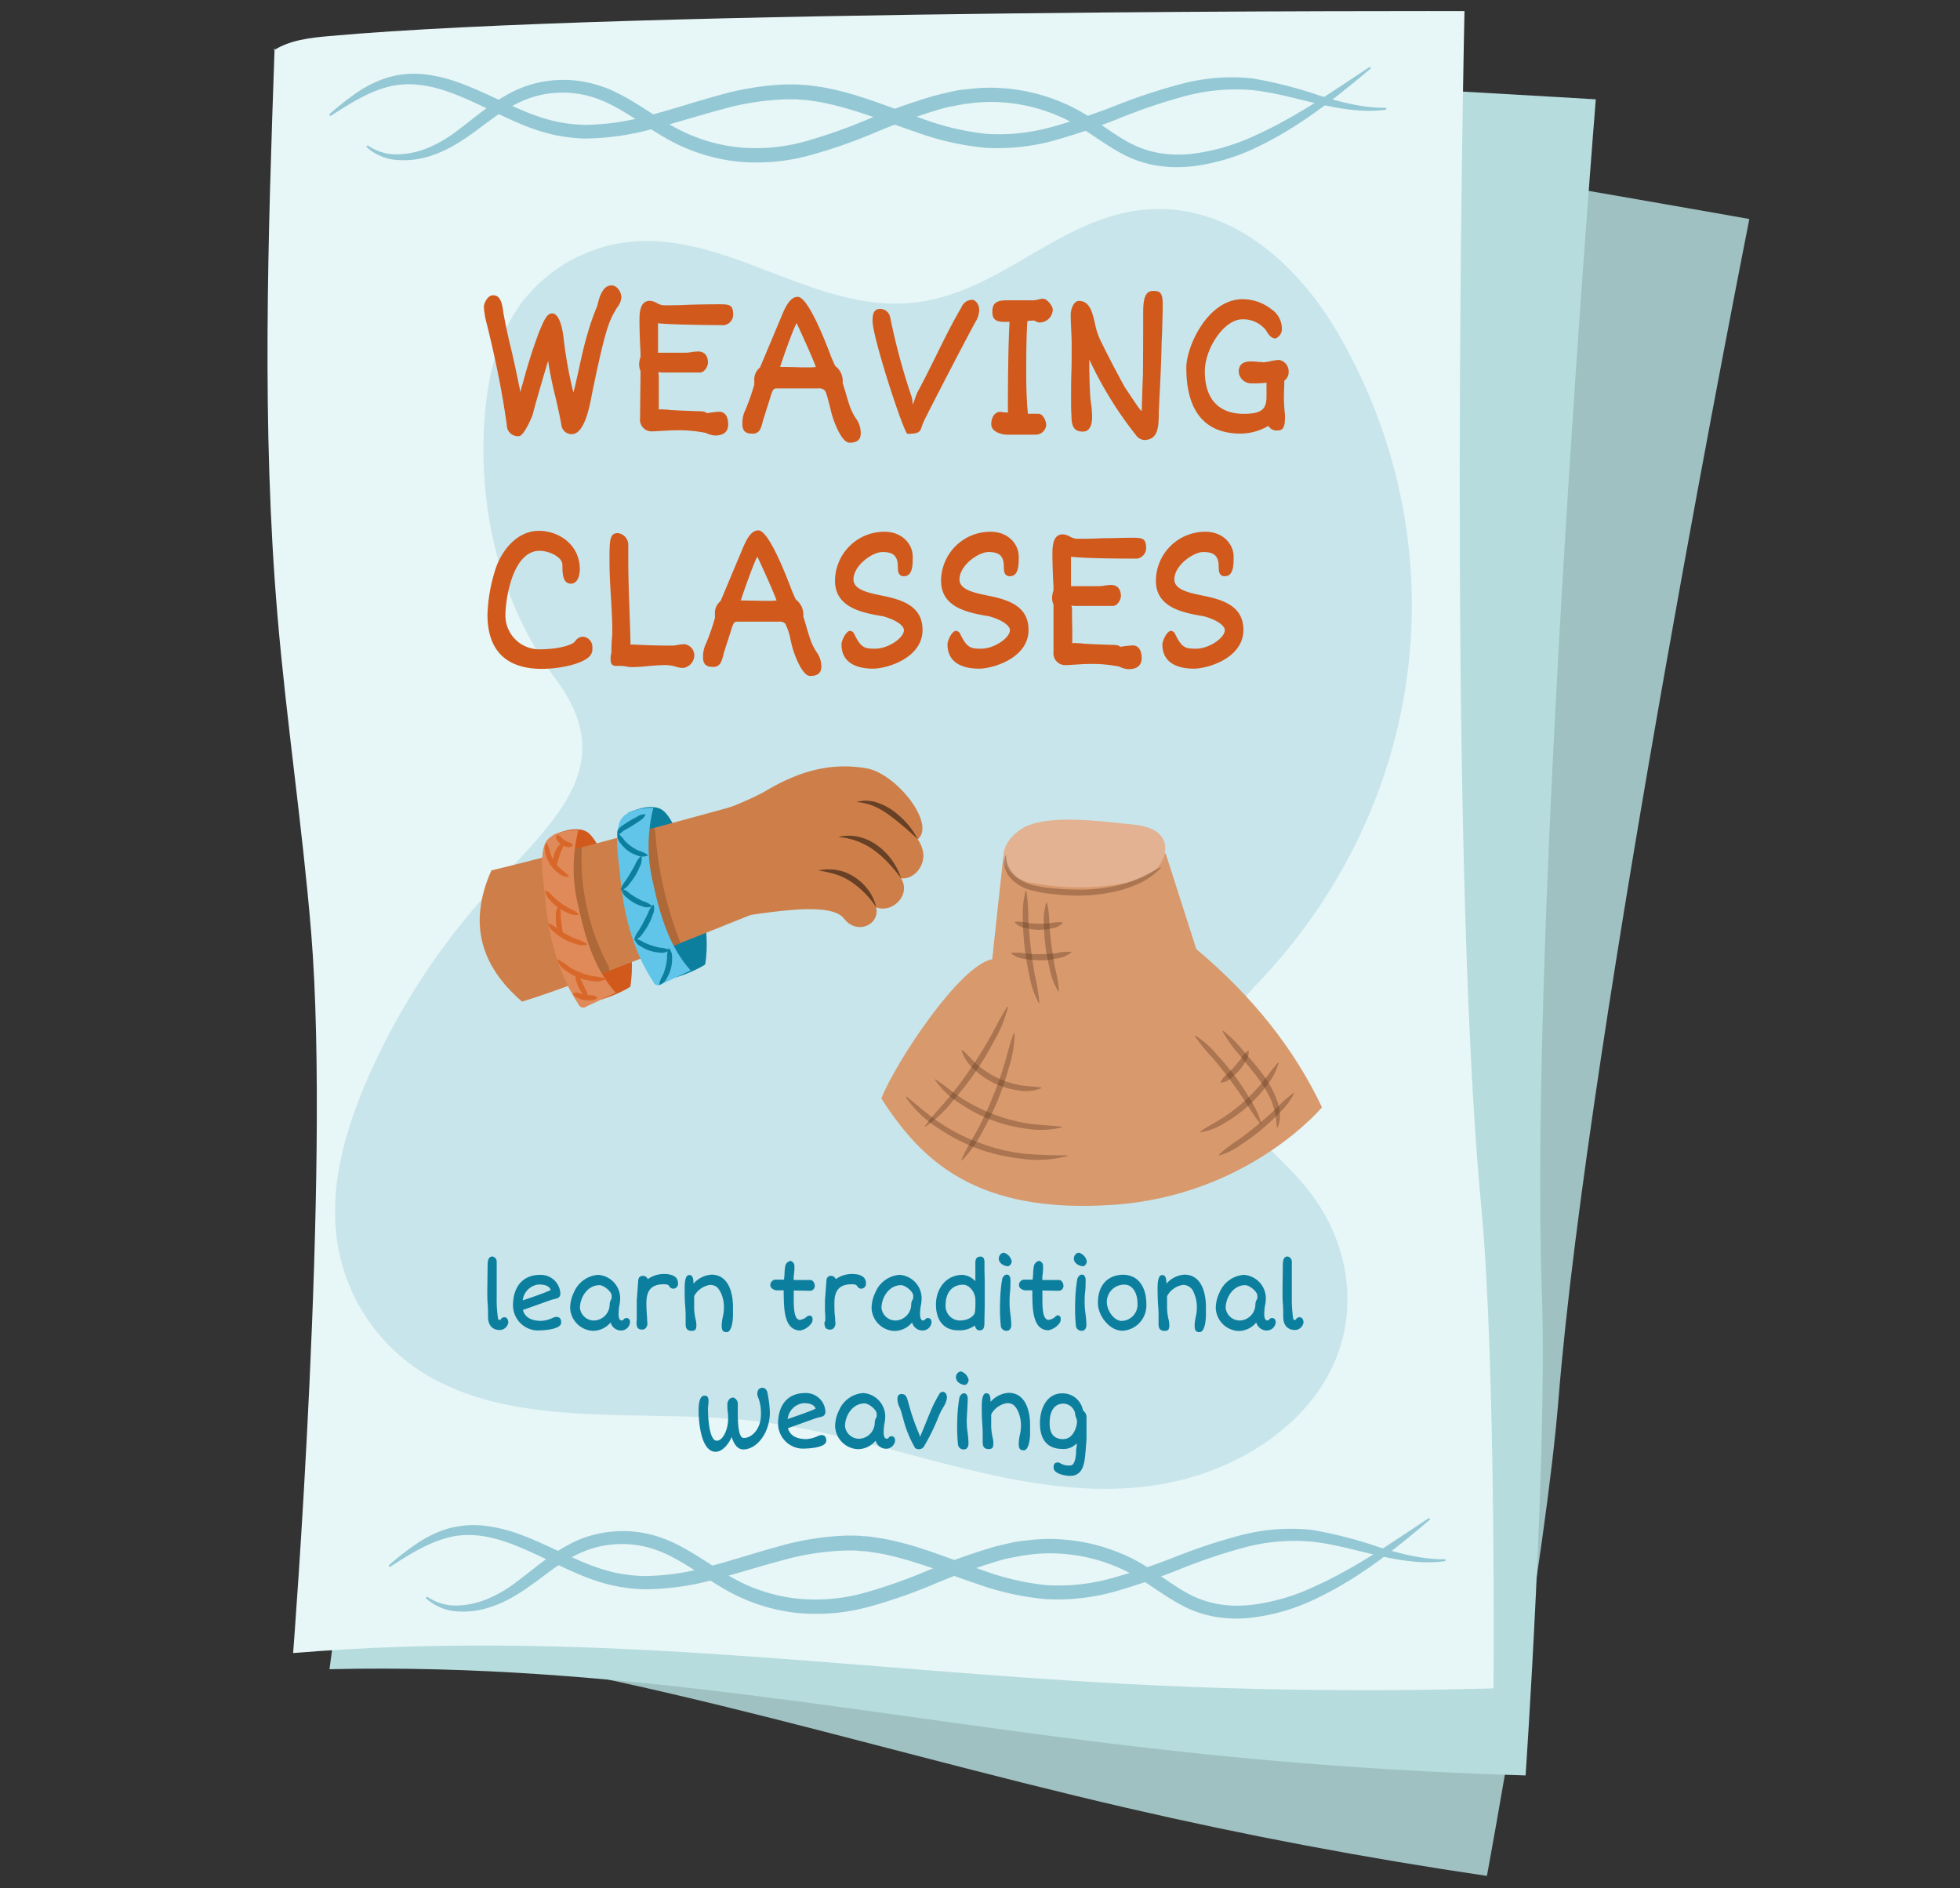 <svg id="manu2_03.102" xmlns="http://www.w3.org/2000/svg" xmlns:xlink="http://www.w3.org/1999/xlink" viewBox="0 0 380 366.05"><rect x="0" y="0" width="380" height="366.05" fill="#333333" stroke="none"/><defs><clipPath id="clip-path"><path d="M95.27,168.74c14.12-3.34,50.51-13.42,50.51-13.42l7.34,19s-28.31,11.47-39.47,15.54c-4.47,1.63-8.58,3.14-12.43,4.32C93.36,187.42,90.63,179.15,95.27,168.74Z" fill="#ce7f49"/></clipPath></defs><path d="M110.77,9.44c-7.62,35.87-15.26,71.85-18.56,108.38-1.86,20.59-2.33,41.29-4.26,61.87C83.63,226.05,60.28,316.5,60.28,316.5c56,5.15,103.48,21.33,158.22,34q34.6,8,69.78,13.17s11.39-61.45,13.88-92.43c5.76-71.72,37-228.78,37-228.78S179.42,13.93,121.52,9c-3.71-.31-7.58-.56-11,.88" fill="#9fc1c1"/><path d="M78.73,12.71c-3.44,36.52-6.88,73.14-6,109.8.52,20.67,2.43,41.29,2.89,62,1,46.56-11.74,139.09-11.74,139.09,56.16-1.33,105.25,9.28,161.08,15.54q35.28,4,70.82,5.05s4.25-62.35,3.16-93.41c-2.54-71.91,10.45-231.52,10.45-231.52s-162-9.94-220.08-8.14c-3.71.11-7.59.31-10.83,2.13" fill="#b6dcdd"/><path d="M53.24,9.26c-1.27,36.66-2.55,73.42.55,110,1.74,20.6,4.86,41.07,6.55,61.67,3.78,46.41-3.51,139.54-3.51,139.54,56-4.64,105.62,3,161.72,6q35.46,1.86,71,.85s.55-62.49-2.37-93.44c-6.78-71.63-3.25-231.73-3.25-231.73S121.63,1.76,63.76,7c-3.7.33-7.56.76-10.69,2.77" fill="#e7f6f7"/><path d="M97.18,170.26a134,134,0,0,0-26.44,40.07c-4,9.56-6.78,19.7-5.43,29.88a36.35,36.35,0,0,0,17.81,26.58c17.72,10.29,41.63,6.26,63,8.67,26.45,3,52.11,16.43,78,12.44,15.21-2.34,28.37-11,34-22.5s3.53-25.31-5.39-35.81c-6.94-8.17-18.23-15.64-17.34-25.28.51-5.65,5.26-10.25,9.42-14.72,32.3-34.73,38.1-84.42,14.58-125-6.87-11.85-19.12-24.34-35.24-24.06-18.22.33-29.9,16.86-48,18.24-18.47,1.41-35.14-13.54-53.57-11.93a30.4,30.4,0,0,0-21.74,12.25C96.32,65.47,94.61,73,94,80.4c-1.4,17.46,2.51,36,13.89,51.46S109.32,157.44,97.18,170.26Z" fill="#0d7f9e" opacity="0.14"/><path d="M94.51,63.32c-.06-.2-.1-.42-.17-.65a17.1,17.1,0,0,1-.53-3.15c0-.73.73-2.28,1.78-2.28,1.49,0,1.77,1.66,2,3.33a4.64,4.64,0,0,0,.11.65c.33,1.8.64,3.15,1,4.81.5,2,1.08,4.49,2,9,.07.3.11.65.16,1l.11-.39c.11-.4.26-.94.45-1.55a99.63,99.63,0,0,1,3.11-9.76c1-2.41,1.53-3.57,2.52-3.57s1.79,1.49,2.19,4.53a83.67,83.67,0,0,0,1.92,10.78c.35-1.18.64-2.6,1-4.17.43-2,.93-4.38,1.66-6.89a47.43,47.43,0,0,1,2-5.76c.28-1.31.92-3.92,2.73-3.92,1.14,0,1.93,1.34,1.93,2.37a3.74,3.74,0,0,1-.79,1.86,8,8,0,0,0-.46.76c-1.24,2.06-2.1,4.44-4.57,16.61-.42,2.21-1.42,7.24-3.81,7.24a2,2,0,0,1-2-1.7c-.28-1.69-.7-3.49-1.13-5.39a71.34,71.34,0,0,1-1.45-7.13c-1,3.3-2.56,8.64-3,10.46h0c-.35.94-1.77,4.15-2.67,4.15a2.15,2.15,0,0,1-2.34-2.14C97.34,75.77,96.13,70,94.51,63.32Z" fill="#d1591c"/><path d="M124.19,71.94a3.11,3.11,0,0,1-.27-1.42,4.48,4.48,0,0,1,.16-1,1.82,1.82,0,0,0,.11-.38l0-.56c-.11-2.19-.21-4.36-.21-6.55,0-1.59.17-3.71,2-3.71a3.07,3.07,0,0,1,1.43.47,3.17,3.17,0,0,0,1.29.4c1.29,0,3.06,0,4.94-.11,2.06-.06,4.18-.09,5.73-.09,2.13,0,2.78.09,2.78,2.12a2.09,2.09,0,0,1-1.75,1.93c-8.53-.06-11.68-.24-12.82-.37v5.71c.66,0,1.32,0,2,0,1,0,2,0,3.34,0a7,7,0,0,0,1.12-.11,10.76,10.76,0,0,1,1.31-.13c1.07,0,1.91.65,1.91,2.21,0,.43-.51,1.87-1.6,1.87h-6.92c-1,0-1.07-.08-1.07-.23a2.08,2.08,0,0,0,0,.41,3.8,3.8,0,0,1,.06.74c0,.25,0,1.93,0,3.37v2.94c.1-.13.48-.11.91-.07s.79,0,1.12.09c1.29.09,3.77.19,5.41.24.91,0,1.59.06,1.86.39a23.77,23.77,0,0,1,2.38-.28c1.44,0,1.77,1.4,1.77,2.45,0,1.62-1.13,2.16-2.54,2.16a4.66,4.66,0,0,1-1.79-.5,27.18,27.18,0,0,0-6.32-.5c-.64,0-1.29.06-2,.09s-1.53.11-2.34.11a2.28,2.28,0,0,1-2.1-2.54Z" fill="#d1591c"/><path d="M144.43,79.64l.06-.1a43.85,43.85,0,0,0,1.75-5c0-.28,0-.52,0-.76a3,3,0,0,1,1.11-2.54l4.07-9.69c.66-1.58,1.6-4,3.24-4,2,0,5.27,8.46,6.28,11.07a20.48,20.48,0,0,0,1,2.34,3.66,3.66,0,0,1,1.43,3.3c.24.73.48,1.51.69,2.24.29,1,.57,1.92.88,2.73a11.65,11.65,0,0,0,.94,1.8,4.85,4.85,0,0,1,1,3c0,1.79-1.62,1.79-2.21,1.79h0c-1.48,0-3.06-4.11-3.48-5.82-.1-.35-.19-.76-.28-1.13-.39-1.49-.75-3-1.05-3.2a1.52,1.52,0,0,0-1.23-.37l-3.52,0c-1.4,0-2.87,0-4.51,0-.63,0-.8.18-1.33,2l-1.34,4.2a8.66,8.66,0,0,1-.5,1.64,1.59,1.59,0,0,1-1.68.92c-1.12,0-1.82-.44-1.82-1.88A5.9,5.9,0,0,1,144.43,79.64Zm6.36-8.51c2.59,0,3.94.07,4.75.09.44,0,.72,0,1,0a12.24,12.24,0,0,0,1.63-.08c-.58-1.62-1.8-4.31-2.72-6.33-.28-.63-.53-1.18-.76-1.64l-.22-.5c-.25,0-2.45,6-3.22,8.44Z" fill="#d1591c"/><path d="M169.17,62.23c0-1.25.16-2.35,1.53-2.35a2,2,0,0,1,1.88,1.6,125.41,125.41,0,0,0,4.21,15.58,8.08,8.08,0,0,1,.15,1.42c.06-.1.31-.81.53-1.44.15-.39.3-.77.43-1.05,1.23-2.27,2.39-4.62,3.57-7,1.57-3.19,3.15-6.39,4.92-9.39a2.28,2.28,0,0,1,2.13-1.48c.41,0,1.33.63,1.33,2.08a5.24,5.24,0,0,1-.46,1.74c-1.38,2.37-8.95,17-10.22,19.61a10.26,10.26,0,0,0-.41,1c-.36,1.15-.51,1.55-2.81,1.55C175.28,84.13,169.17,65.47,169.17,62.23Z" fill="#d1591c"/><path d="M193.92,79.84l.76.09c.4,0,.46.06.73.07V78.83c0-4.11.06-12.4.32-16.43h-.91c-1.1,0-2.43-.08-2.43-1.9,0-1.62.65-2.28,2.82-2.28l1.6,0c.72,0,1.44,0,2.18,0,.29,0,.64,0,1.23,0a4.63,4.63,0,0,0,1-.14,3.65,3.65,0,0,1,1-.17c.81,0,1.89,1.46,1.89,2.08a2.57,2.57,0,0,1-2.61,2.53,1.84,1.84,0,0,1-.79-.28l-.21-.11-1.3.09c-.17,1.77-.24,5.93-.24,10,0,2.53.07,5.38.33,8,.22,0,.44,0,.62,0,.39,0,.7,0,1,0a4.3,4.3,0,0,1,.46,0c.81,0,1.47,1.36,1.47,2.18a2.06,2.06,0,0,1-2.08,1.87h-5.49c-.84,0-3.09-.42-3.09-2.06C192.19,81,192.82,79.84,193.92,79.84Z" fill="#d1591c"/><path d="M207.66,78.84c0-.58,0-1.17,0-1.71,0-1.55,0-3.26.06-5s.05-3.74.05-5.54c0-.89-.05-1.73-.09-2.64s-.09-1.93-.09-3c0-.83.48-2.61,1.6-2.61,2.1,0,2.62,2.26,3.13,4.53a14.23,14.23,0,0,0,.87,2.78c1.4,2.91,3.53,7,4.91,9.45,1.61,2.39,3,4.58,3.25,4.58,0,0,.16-5.27.24-7,.05-6.24.05-9.52.05-12.13s.37-4.15,1.92-4.15c1.29,0,1.87.24,1.87,2.64,0,1.6-.07,3.18-.11,4.77,0,.92-.09,1.82-.11,2.76-.07,3.67-.25,7.5-.46,11.29,0,.7-.07,1.4-.09,2.08,0,.26,0,.5,0,.78-.07,2.11-.16,4.58-2.87,4.58a2.23,2.23,0,0,1-1.6-1,74,74,0,0,1-9-14.6c0,5.06.2,7.6.26,8a20.94,20.94,0,0,1,.29,3.06c0,1.57-.42,2.91-1.82,2.91-2,0-2.19-1.51-2.19-3.24C207.68,80,207.68,79.42,207.66,78.84Z" fill="#d1591c"/><path d="M240.94,58a9.1,9.1,0,0,1,5.53,1.93,4.6,4.6,0,0,1,2.06,3.68,2,2,0,0,1-1.22,2c-.86,0-1.31-.68-1.73-1.35a3.06,3.06,0,0,0-.75-.88,5.5,5.5,0,0,0-4-1.47c-3.5,0-7.24,5.67-7.24,10.07,0,5.91,3.23,8.25,7.54,8.25,3.79,0,4.42-1.16,4.42-3.44,0-.28,0-.76,0-1.29s0-.87,0-1.31a20.34,20.34,0,0,1-2.82.13,2.43,2.43,0,0,1-2.57-2.25c0-1.6,1.1-2,2.37-2a13.34,13.34,0,0,1,1.51.1c.26,0,.54,0,.79.07a8,8,0,0,0,1.49-.22,9.7,9.7,0,0,1,1.68-.24A2.25,2.25,0,0,1,249.84,72,2.06,2.06,0,0,1,249,73.8c0,1.1-.08,2.23-.08,3.35a32.43,32.43,0,0,0,.21,3.26c0,.26,0,.39,0,.52,0,2.19-.57,2.52-1.45,2.52a1.8,1.8,0,0,1-1.77-.89,10.77,10.77,0,0,1-5.34,1.5c-7.15,0-10.57-4.52-10.57-12.8C230,67.24,234.11,58,240.94,58Z" fill="#d1591c"/><path d="M96.11,110.2c1.07-3.26,4-7.29,8.36-7.29,3.81,0,7.94,2.61,7.94,7.46,0,1-.33,2.78-1.73,2.78-1.64,0-1.64-2.12-1.64-3.65s-2.62-2.72-4.42-2.72c-5.2,0-6.63,9.26-6.63,12.52a6.56,6.56,0,0,0,6.7,6.58c1.69,0,4.75-.26,6.37-1.18a2.31,2.31,0,0,0,.54-.5,1.76,1.76,0,0,1,1.4-.77,2,2,0,0,1,1.84,2.21,2,2,0,0,1-.63,1.69c-1.73,1.6-6.24,2.34-9.11,2.34-5.2,0-10.59-2-10.59-10.52A31.88,31.88,0,0,1,96.11,110.2Z" fill="#d1591c"/><path d="M118.54,126.52c0-1.77.07-2.32.11-2.82s.06-.68.06-1.42c0-2.11-.13-4.25-.26-6.44s-.28-4.64-.28-7c0-4.16,0-5.49,1.64-5.49a2.31,2.31,0,0,1,2,2.43c0,.5,0,1,0,1.53s0,1,0,1.42c0,2.93.1,5.82.21,8.82.07,2.4.18,4.85.22,7.41v0h.07l.59,0c1.38.07,4,.2,7.33.2a5.61,5.61,0,0,0,1.14-.13,8.71,8.71,0,0,1,1.37-.14,2.19,2.19,0,0,1,1.87,2.28,2.55,2.55,0,0,1-2.1,2.32,4.81,4.81,0,0,1-1.47-.24,6.55,6.55,0,0,0-2.06-.31c-1.09,0-2.12.09-3.21.18a32.64,32.64,0,0,1-3.29.21,6,6,0,0,1-1.11-.13,6.82,6.82,0,0,0-1.08-.11H120a4.29,4.29,0,0,1-.55,0c-.57,0-1.07-.15-1.07-1.31A4.33,4.33,0,0,1,118.54,126.52Z" fill="#d1591c"/><path d="M136.81,124.9l.05-.09a42.07,42.07,0,0,0,1.75-5c0-.28,0-.52,0-.76a3,3,0,0,1,1.1-2.54l4.07-9.69c.67-1.58,1.6-4,3.24-4,2,0,5.27,8.46,6.28,11.07a21.68,21.68,0,0,0,1,2.34,3.69,3.69,0,0,1,1.44,3.3c.24.74.48,1.51.68,2.25.3.95.57,1.91.88,2.72a13.3,13.3,0,0,0,.94,1.81,4.76,4.76,0,0,1,1,2.94c0,1.79-1.62,1.79-2.21,1.79h0c-1.47,0-3.05-4.11-3.48-5.82-.09-.35-.18-.75-.27-1.12a11.39,11.39,0,0,0-1.05-3.21,1.54,1.54,0,0,0-1.24-.37h-3.52c-1.4,0-2.87,0-4.51,0-.62,0-.79.18-1.32,2l-1.35,4.2a7.27,7.27,0,0,1-.5,1.63,1.58,1.58,0,0,1-1.67.93c-1.13,0-1.82-.45-1.82-1.88A5.91,5.91,0,0,1,136.81,124.9Zm6.35-8.51,4.76.09c.44,0,.71,0,1,0a13.53,13.53,0,0,0,1.64-.07c-.59-1.62-1.8-4.31-2.73-6.34-.27-.62-.53-1.18-.75-1.64s-.22-.49-.22-.49c-.26,0-2.45,6-3.22,8.43Z" fill="#d1591c"/><path d="M164.79,122.3a1,1,0,0,1,.79.52c1.32,2.8,2.06,2.94,4.1,2.94,2.51,0,5.57-2.09,5.57-3.59,0-1-1.83-2.1-4.06-2.7-4.14-.69-9.3-1.7-9.3-6.89a9.56,9.56,0,0,1,9.65-9.49c3.28,0,5.42,2.32,5.42,4.83v.16c0,1.37,0,3.63-1.71,3.63-1.16,0-1.18-1.1-1.18-1.84,0-2.3-1.11-2.85-3-2.85s-5.6,2.56-5.6,5.32c0,2,2.91,2.61,5.71,3.17,3.75.77,7.68,2,7.68,6.61,0,5.47-6.93,7.51-9.6,7.51-2.1,0-6.11-.51-6.11-4.69C163.13,124.22,164,122.36,164.79,122.3Z" fill="#d1591c"/><path d="M185.34,122.3a1,1,0,0,1,.79.52c1.33,2.8,2.06,2.94,4.11,2.94,2.5,0,5.56-2.09,5.56-3.59,0-1-1.82-2.1-4.05-2.7-4.15-.69-9.3-1.7-9.3-6.89a9.55,9.55,0,0,1,9.65-9.49c3.28,0,5.41,2.32,5.41,4.83v.16c0,1.37,0,3.63-1.71,3.63-1.16,0-1.18-1.1-1.18-1.84,0-2.3-1.1-2.85-3-2.85s-5.6,2.56-5.6,5.32c0,2,2.91,2.61,5.71,3.17,3.76.77,7.68,2,7.68,6.61,0,5.47-6.92,7.51-9.59,7.51-2.1,0-6.12-.51-6.12-4.69C183.68,124.22,184.51,122.36,185.34,122.3Z" fill="#d1591c"/><path d="M204.25,117.2a3.11,3.11,0,0,1-.27-1.42,4.48,4.48,0,0,1,.16-1,1.82,1.82,0,0,0,.11-.38l0-.55c-.11-2.2-.21-4.37-.21-6.56,0-1.59.17-3.7,2-3.7a3.06,3.06,0,0,1,1.43.46,3.17,3.17,0,0,0,1.29.4c1.29,0,3.06,0,4.94-.11,2.06,0,4.18-.09,5.73-.09,2.13,0,2.78.09,2.78,2.12a2.09,2.09,0,0,1-1.75,1.93c-8.53,0-11.68-.24-12.82-.37v5.71c.66,0,1.32,0,2,0,1,0,2,0,3.34,0a8.33,8.33,0,0,0,1.12-.11,9.08,9.08,0,0,1,1.31-.13c1.07,0,1.91.64,1.91,2.21,0,.42-.51,1.86-1.6,1.86h-6.92c-1,0-1.07-.08-1.07-.22a2,2,0,0,0,.05.4,3.8,3.8,0,0,1,.06.74c0,.26,0,1.93.05,3.37v3c.1-.13.48-.12.91-.08s.79,0,1.12.09c1.29.1,3.77.19,5.41.24.91,0,1.59.06,1.86.39a23.44,23.44,0,0,1,2.38-.28c1.44,0,1.77,1.4,1.77,2.45,0,1.62-1.13,2.16-2.54,2.16a4.49,4.49,0,0,1-1.79-.5,27.18,27.18,0,0,0-6.32-.5c-.64,0-1.29.06-2,.1s-1.53.11-2.34.11a2.29,2.29,0,0,1-2.1-2.55Z" fill="#d1591c"/><path d="M227,122.3a1,1,0,0,1,.79.52c1.32,2.8,2.06,2.94,4.1,2.94,2.51,0,5.57-2.09,5.57-3.59,0-1-1.83-2.1-4.06-2.7-4.14-.69-9.3-1.7-9.3-6.89a9.56,9.56,0,0,1,9.65-9.49c3.28,0,5.42,2.32,5.42,4.83v.16c0,1.37,0,3.63-1.71,3.63-1.16,0-1.18-1.1-1.18-1.84,0-2.3-1.11-2.85-3-2.85s-5.6,2.56-5.6,5.32c0,2,2.91,2.61,5.71,3.17,3.75.77,7.68,2,7.68,6.61,0,5.47-6.93,7.51-9.6,7.51-2.1,0-6.11-.51-6.11-4.69C225.38,124.22,226.21,122.36,227,122.3Z" fill="#d1591c"/><path d="M94.62,255.28v-.17c0-.78,0-1.56-.07-2.33s-.07-1.45-.07-2.19c0-.19,0-.38,0-.56l.06-4.87c0-.91.24-1.57.92-1.57a1,1,0,0,1,.84,1v6.85a24.42,24.42,0,0,0,.24,4.07c0,.32.2.38.33.38a.28.28,0,0,0,.22-.11.77.77,0,0,1,.72-.41c.49,0,.74.5.74,1a1.7,1.7,0,0,1-1.7,1.47H96.8C95.24,257.79,94.62,256.66,94.62,255.28Z" fill="#0d7f9e"/><path d="M104.72,247.15a3.79,3.79,0,0,1,3.92,3.58.92.92,0,0,1-.72,1l-.42.11a6.19,6.19,0,0,0-.82.23l-5.3,1.89c.5,1.91,2.5,2.11,3.57,2.11a6,6,0,0,0,2.14-.55,2.42,2.42,0,0,1,.71-.23c.69,0,1,.35,1,1.11,0,1.43-3.8,1.53-4.67,1.53a4.89,4.89,0,0,1-4.67-4.84C99.46,249.49,101.32,247.15,104.72,247.15ZM101.64,252c1.55-.53,4-1.36,5.14-1.92-.27-.75-1.1-1.06-2.3-1.06a3.44,3.44,0,0,0-3.13,3.08Z" fill="#0d7f9e"/><path d="M111.28,250.51h0a5.51,5.51,0,0,1,4.69-3.36,4.58,4.58,0,0,1,4.27,4.42,7.7,7.7,0,0,1-.2,1.72,12.47,12.47,0,0,0-.11,1.4c0,1,.25,1.31.65,1.31a.67.67,0,0,0,.32-.19l0,0a.62.62,0,0,1,.49-.29c.5,0,.76.25.76.87a1.75,1.75,0,0,1-1.77,1.55,2.11,2.11,0,0,1-2-1.56A4.45,4.45,0,0,1,114.9,258a4.64,4.64,0,0,1-4.36-4.4A7,7,0,0,1,111.28,250.51ZM115.2,256a3.14,3.14,0,0,0,3-3.12,2,2,0,0,1,.31-1,1,1,0,0,0,.07-.15s0-.07,0-.15a2.48,2.48,0,0,0,0-.29.82.82,0,0,1,0-.14c0-.74-1.51-2-2.35-2-2.37,0-3.79,2.41-3.79,4.43A2.74,2.74,0,0,0,115.2,256Z" fill="#0d7f9e"/><path d="M123.45,255.83a3.87,3.87,0,0,0,0-.48c0-.37,0-.76,0-1.17s0-.78,0-1.16,0-.61,0-.86l.27-3.68c0-.7.27-1.15,1-1.15a1,1,0,0,1,.87.65,5.44,5.44,0,0,1,3.16-1c1,0,2.7.21,2.7,1.8a.94.94,0,0,1-.92,1.05.92.92,0,0,1-.79-.5c-.12-.16-.26-.36-1-.36-2.36,0-3.42,1.07-3.42,3.67,0,.94.06,1.88.14,2.81,0,.15,0,.3,0,.46a7,7,0,0,1,.06.78c0,.27-.26,1.07-1,1.07-.89,0-1.12-.45-1.12-1.43C123.43,256.19,123.44,256,123.45,255.83Z" fill="#0d7f9e"/><path d="M132.93,256.45c0-.19,0-.42,0-.75,0-.78,0-1.64-.09-2.57s-.1-2.24-.1-3.45c0-1,.1-2.5.87-2.5s.83.81.84,1.68a5.06,5.06,0,0,1,3.49-1.75c3.31,0,4.17,3.54,4.17,6.24v1.58c0,1.71-.44,3.32-1.19,3.32-.57,0-1-.08-1-1.3a8.88,8.88,0,0,1,.2-1.57,8,8,0,0,0,.22-1.58,6.66,6.66,0,0,0-.59-3.2c-.41-.75-.81-1.5-2.09-1.5a4.18,4.18,0,0,0-3.08,2.18v2.33a10.85,10.85,0,0,0,.3,2.24,4.34,4.34,0,0,1,.13.91c0,.68,0,1.25-.89,1.25-.52,0-1.19-.12-1.19-1.29C132.92,256.66,132.92,256.56,132.93,256.45Z" fill="#0d7f9e"/><path d="M151.94,250.81c0-.23,0-.46,0-.66h-.58c-.25,0-.41,0-.86,0-.29,0-1.15-.36-1.15-1a1.06,1.06,0,0,1,1.1-1.08l1.55,0a14,14,0,0,0,.11-1.44,10.29,10.29,0,0,1,.13-1.19,1.31,1.31,0,0,1,1-1,1,1,0,0,1,.78,1,11.17,11.17,0,0,1-.09,1.65,6.1,6.1,0,0,0-.06.64c0,.17,0,.16,0,.42l1.16,0c.67,0,1.32,0,2.1,0,.53,0,.84.72.84,1.09a.94.94,0,0,1-.88,1l-3.2-.06c0,.23,0,.48,0,.75s0,.75,0,1.14c0,1.82.14,3.81,1.21,3.81a2.6,2.6,0,0,0,1.22-.54,1,1,0,0,1,.57-.29c.56,0,.65.32.65.83a1.31,1.31,0,0,1-.18.6,3.56,3.56,0,0,1-2.19,1.46C152,257.89,152,253.8,151.94,250.81Z" fill="#0d7f9e"/><path d="M160,255.83a3.87,3.87,0,0,0,0-.48q0-.56-.06-1.17c0-.37,0-.78,0-1.16s0-.61,0-.86l.27-3.68c0-.7.27-1.15.95-1.15a1,1,0,0,1,.88.65,5.39,5.39,0,0,1,3.15-1c1,0,2.7.21,2.7,1.8a.94.94,0,0,1-.92,1.05.9.9,0,0,1-.78-.5c-.12-.16-.26-.36-1-.36-2.36,0-3.42,1.07-3.42,3.67,0,.94,0,1.88.14,2.81,0,.15,0,.3,0,.46a7,7,0,0,1,.06.78c0,.27-.25,1.07-1,1.07-.9,0-1.13-.45-1.13-1.43C160,256.19,160,256,160,255.83Z" fill="#0d7f9e"/><path d="M169.73,250.51h0a5.49,5.49,0,0,1,4.68-3.36,4.57,4.57,0,0,1,4.27,4.42,7.68,7.68,0,0,1-.19,1.72,10.48,10.48,0,0,0-.11,1.4c0,1,.25,1.31.65,1.31a.72.72,0,0,0,.32-.19l0,0a.64.64,0,0,1,.5-.29c.49,0,.75.25.75.87a1.74,1.74,0,0,1-1.77,1.55,2.1,2.1,0,0,1-2-1.56,4.47,4.47,0,0,1-3.5,1.65,4.63,4.63,0,0,1-4.35-4.4A7.14,7.14,0,0,1,169.73,250.51Zm3.93,5.49a3.13,3.13,0,0,0,3-3.12,2,2,0,0,1,.31-1,.55.55,0,0,0,.08-.15s0-.07,0-.15a2.48,2.48,0,0,0,0-.29.82.82,0,0,1,0-.14c0-.74-1.51-2-2.35-2-2.37,0-3.8,2.41-3.8,4.43A2.75,2.75,0,0,0,173.66,256Z" fill="#0d7f9e"/><path d="M186.65,247.15h0a3.81,3.81,0,0,1,2.45,1.23v-3.64c0-.75.34-1.13,1-1.13s.77.58.77,1.15v.6c0,.29,0,.61,0,.77,0,.56.05,1.52.05,2.88,0,.74,0,1.52,0,2.32,0,.43,0,.86,0,1.3,0,1.28-.06,2.53-.06,3.73s-.26,1.56-1,1.56c-.42,0-.72-.41-.88-.94a5,5,0,0,1-3.21.92c-2.9,0-4.31-2.06-4.31-5S183.3,247.15,186.65,247.15ZM186,256c2,0,2.84-1,3-1.51a13.63,13.63,0,0,0,.11-2.12v-.31c0-1.57-1.18-3-2.39-3-2.18,0-3.38,1.64-3.38,3.84A2.81,2.81,0,0,0,186,256Z" fill="#0d7f9e"/><path d="M193.64,244c0-.5.37-1.14,1-1.14a2.16,2.16,0,0,1,1.51,1.69c0,.21-.24.92-.78.92S193.64,245,193.64,244Zm.26,8.34a28.08,28.08,0,0,1,.38-4.24c0-.27.36-1,.9-1s.73.5.73,1.08,0,1.5-.09,2.32-.09,1.6-.09,2.23a17.57,17.57,0,0,0,.16,2,17.48,17.48,0,0,1,.18,2.12c0,.73-.4,1.14-.82,1.14a1.07,1.07,0,0,1-1.22-1.05A30.76,30.76,0,0,1,193.9,252.38Z" fill="#0d7f9e"/><path d="M200.14,250.81c0-.23,0-.46,0-.66h-.58c-.25,0-.41,0-.86,0-.29,0-1.15-.36-1.15-1a1.06,1.06,0,0,1,1.1-1.08l1.55,0a14,14,0,0,0,.11-1.44,8.54,8.54,0,0,1,.14-1.19,1.28,1.28,0,0,1,1-1,1,1,0,0,1,.78,1,11.17,11.17,0,0,1-.09,1.65,6.1,6.1,0,0,0-.06.64c0,.17,0,.16,0,.42l1.16,0c.67,0,1.32,0,2.1,0,.54,0,.84.72.84,1.09a.94.94,0,0,1-.88,1l-3.2-.06c0,.23,0,.48,0,.75s0,.75,0,1.14c0,1.82.14,3.81,1.21,3.81a2.6,2.6,0,0,0,1.22-.54A1,1,0,0,1,205,255c.56,0,.65.32.65.83a1.31,1.31,0,0,1-.18.6,3.56,3.56,0,0,1-2.19,1.46C200.21,257.89,200.17,253.8,200.14,250.81Z" fill="#0d7f9e"/><path d="M208.2,244c0-.5.37-1.14,1-1.14a2.16,2.16,0,0,1,1.51,1.69c0,.21-.24.92-.78.92S208.2,245,208.2,244Zm.26,8.34a28.08,28.08,0,0,1,.38-4.24c0-.27.36-1,.9-1s.74.5.74,1.08,0,1.5-.1,2.32-.09,1.6-.09,2.23a15.71,15.71,0,0,0,.17,2,19.55,19.55,0,0,1,.17,2.12c0,.73-.4,1.14-.82,1.14a1.08,1.08,0,0,1-1.22-1.05A32.85,32.85,0,0,1,208.46,252.38Z" fill="#0d7f9e"/><path d="M217.73,247.13c2.81,0,4.52,2.19,4.52,5.69a4.91,4.91,0,0,1-4.61,5.17c-2.56,0-4.78-2.93-4.78-5.39C212.86,248.61,215.32,247.13,217.73,247.13Zm-.25,8.95a3.16,3.16,0,0,0,3.05-3.43c0-2.13-1.06-3.6-2.49-3.6a3.35,3.35,0,0,0-3.45,3.32C214.59,254.12,216,256.08,217.48,256.08Z" fill="#0d7f9e"/><path d="M224.62,256.45c0-.19,0-.42,0-.75,0-.78,0-1.64-.08-2.57s-.11-2.24-.11-3.45c0-1,.11-2.5.87-2.5s.83.81.85,1.68a5,5,0,0,1,3.49-1.75c3.31,0,4.16,3.54,4.16,6.24v1.58c0,1.71-.43,3.32-1.19,3.32-.57,0-1-.08-1-1.3a9.92,9.92,0,0,1,.2-1.57,8,8,0,0,0,.22-1.58,6.78,6.78,0,0,0-.58-3.2,2.18,2.18,0,0,0-2.09-1.5,4.17,4.17,0,0,0-3.09,2.18v2.33a10.85,10.85,0,0,0,.3,2.24,4.34,4.34,0,0,1,.13.91c0,.68,0,1.25-.89,1.25-.52,0-1.19-.12-1.19-1.29C224.61,256.66,224.61,256.56,224.62,256.45Z" fill="#0d7f9e"/><path d="M236.46,250.51h0a5.52,5.52,0,0,1,4.69-3.36,4.58,4.58,0,0,1,4.27,4.42,7.15,7.15,0,0,1-.2,1.72,12.47,12.47,0,0,0-.11,1.4c0,1,.25,1.31.66,1.31a.68.68,0,0,0,.31-.19l0,0a.62.62,0,0,1,.49-.29c.5,0,.76.25.76.87a1.75,1.75,0,0,1-1.77,1.55,2.12,2.12,0,0,1-2-1.56,4.45,4.45,0,0,1-3.49,1.65,4.64,4.64,0,0,1-4.36-4.4A7,7,0,0,1,236.46,250.51Zm3.93,5.49a3.13,3.13,0,0,0,3-3.12,2,2,0,0,1,.31-1,.51.51,0,0,0,.07-.15s0-.07,0-.15a2.48,2.48,0,0,0,0-.29.82.82,0,0,1,0-.14c0-.74-1.51-2-2.35-2-2.36,0-3.79,2.41-3.79,4.43A2.75,2.75,0,0,0,240.39,256Z" fill="#0d7f9e"/><path d="M248.79,255.28v-.17c0-.78,0-1.56-.07-2.33s-.07-1.45-.07-2.19c0-.19,0-.38,0-.56l.06-4.87c0-.91.23-1.57.91-1.57a1,1,0,0,1,.84,1v6.85a25.54,25.54,0,0,0,.24,4.07c0,.32.21.38.34.38a.29.29,0,0,0,.22-.11.75.75,0,0,1,.71-.41c.5,0,.75.5.75,1a1.7,1.7,0,0,1-1.7,1.47H251C249.41,257.79,248.79,256.66,248.79,255.28Z" fill="#0d7f9e"/><path d="M135.44,273.51c0-2.6.68-2.94,1.14-2.94.63,0,.79.39.79,1.05a5.81,5.81,0,0,1-.05.72,5.84,5.84,0,0,0-.06.7c0,1.28.15,6.26,1.71,6.26,1.21,0,2.2-2.23,2.2-4.25,0-.31,0-.82-.08-1.36s-.07-1.13-.07-1.51.33-1.24,1.09-1.24c.47,0,.91.67.93,1.05s0,1,0,1.53c0,2.16.07,5.25,1.16,5.25,1.52,0,3.33-1.66,3.33-4.59a8.52,8.52,0,0,0-.46-3.06,2.47,2.47,0,0,1-.25-.88c0-.67.31-1.2,1-1.2.37,0,.88.25,1,1.12a22,22,0,0,1,.44,3.67c0,3.91-2.51,7.16-5.14,7.16-1.18,0-1.82-1.06-2.27-2.4-.62,1.44-1.83,2.86-3.1,2.86C135.66,281.45,135.44,274.66,135.44,273.51Z" fill="#0d7f9e"/><path d="M156.11,270.06a3.79,3.79,0,0,1,3.92,3.58.92.92,0,0,1-.72,1l-.42.11a8.23,8.23,0,0,0-.82.23l-5.3,1.89c.5,1.91,2.5,2.12,3.57,2.12a6.17,6.17,0,0,0,2.14-.55,2.52,2.52,0,0,1,.71-.24c.69,0,1,.35,1,1.11,0,1.43-3.8,1.53-4.67,1.53a4.88,4.88,0,0,1-4.67-4.84C150.85,272.4,152.71,270.06,156.11,270.06ZM153,275c1.55-.53,4-1.36,5.13-1.92-.26-.74-1.09-1.06-2.29-1.06a3.46,3.46,0,0,0-3.13,3.09Z" fill="#0d7f9e"/><path d="M162.67,273.42h0a5.49,5.49,0,0,1,4.69-3.36,4.58,4.58,0,0,1,4.27,4.43,7.61,7.61,0,0,1-.2,1.71,12.47,12.47,0,0,0-.11,1.4c0,1,.25,1.32.65,1.32a.61.61,0,0,0,.32-.2l0,0a.62.62,0,0,1,.49-.29c.5,0,.76.26.76.87a1.76,1.76,0,0,1-1.78,1.56,2.11,2.11,0,0,1-2-1.57,4.43,4.43,0,0,1-3.5,1.65,4.63,4.63,0,0,1-4.35-4.4A7,7,0,0,1,162.67,273.42Zm3.92,5.5a3.14,3.14,0,0,0,3-3.13,2,2,0,0,1,.31-1,.91.91,0,0,0,.07-.14s0-.08,0-.15a2.51,2.51,0,0,0,0-.3.72.72,0,0,1,0-.13c0-.75-1.51-2-2.35-2-2.37,0-3.79,2.41-3.79,4.43A2.74,2.74,0,0,0,166.59,278.92Z" fill="#0d7f9e"/><path d="M177.37,280.63a22,22,0,0,1-2.24-5.51c-.15-.56-.31-1.14-.49-1.7-.07-.19-.15-.4-.23-.58a3.94,3.94,0,0,1-.42-1.59c0-.43.11-1,.77-1s.94.29,1.2,1.16l.25.88a41.37,41.37,0,0,0,1.92,5.54,2.62,2.62,0,0,1,.1.3,1.47,1.47,0,0,1,.11.42c.09-.07.82-1.88,1.4-3.3.26-.65.5-1.24.63-1.54a25.53,25.53,0,0,1,1.85-3.64,1.06,1.06,0,0,1,.57-.25c.48,0,.81.5.81,1.16a4.46,4.46,0,0,1-.73,1.84l-.06.13a11.86,11.86,0,0,0-.84,1.67,39.1,39.1,0,0,1-2.91,5.92,1.21,1.21,0,0,1-1,.41,1.07,1.07,0,0,1-.74-.33Z" fill="#0d7f9e"/><path d="M185.34,267a1.09,1.09,0,0,1,.95-1.13,2.15,2.15,0,0,1,1.51,1.68c0,.21-.24.93-.78.93S185.34,268,185.34,267Zm.26,8.35a27.85,27.85,0,0,1,.38-4.24c0-.27.36-1,.9-1s.74.5.74,1.08-.05,1.5-.1,2.32-.09,1.6-.09,2.23a16,16,0,0,0,.17,2,19.38,19.38,0,0,1,.17,2.11c0,.73-.4,1.14-.82,1.14a1.08,1.08,0,0,1-1.22-1A33,33,0,0,1,185.6,275.3Z" fill="#0d7f9e"/><path d="M190.52,279.36v-.74c0-.79,0-1.64-.08-2.58s-.1-2.23-.1-3.45c0-.95.1-2.49.87-2.49s.83.81.84,1.67a5.06,5.06,0,0,1,3.49-1.75c3.31,0,4.17,3.54,4.17,6.24v1.58c0,1.71-.44,3.32-1.2,3.32-.56,0-1-.07-1-1.29a9.85,9.85,0,0,1,.19-1.58,7.36,7.36,0,0,0,.23-1.57,6.76,6.76,0,0,0-.59-3.2c-.41-.76-.81-1.5-2.09-1.5a4.19,4.19,0,0,0-3.08,2.17v2.33a11,11,0,0,0,.3,2.25,4.13,4.13,0,0,1,.12.9c0,.68,0,1.25-.88,1.25-.52,0-1.19-.12-1.19-1.29C190.51,279.57,190.51,279.47,190.52,279.36Z" fill="#0d7f9e"/><path d="M205.93,270.12a4,4,0,0,1,3.92,2.83c0,.1.05.19.08.26a1.58,1.58,0,0,0,.08.27,1.54,1.54,0,0,1,.64,1.15V278c0,.2,0,.42,0,.66,0,.63-.09,1.42-.16,2.46-.21,2.38-.37,5-3.06,5-.62,0-3.16-.31-3.16-1.6,0-.58.11-1,.86-1a1,1,0,0,1,.51.2,3.29,3.29,0,0,0,1.86.38c.86,0,1.07-1.5,1.13-2.58,0-.25,0-.58.08-.92s0-.39.05-.8A3.43,3.43,0,0,1,206,280.9c-2.8,0-4.38-1.64-4.38-5C201.62,273,203,270.12,205.93,270.12Zm.27,8.86c1.68,0,2.49-1.93,2.61-3.28a.62.62,0,0,0,0-.13,2,2,0,0,0-.13-.62,2.3,2.3,0,0,1-.23-.89,2.39,2.39,0,0,0-2.23-1.95c-2.1,0-2.72,1.87-2.72,3.82C203.51,278.36,204.71,279,206.2,279Z" fill="#0d7f9e"/><path d="M194.53,166l-2.16,19.95c-6.3,1.15-18.74,20-21.5,27,7.75,12.07,18.35,22.36,44.73,20.64s40.7-18.92,40.7-18.92q-8-16.94-24.36-30.67L226,165.46" fill="#d8996d"/><g opacity="0.41"><path d="M175.76,212.59c2.27,1.82,4.36,3.72,6.75,5.28a35.8,35.8,0,0,0,7.62,3.77,35.41,35.41,0,0,0,8.25,2,80.93,80.93,0,0,0,8.56.32l0,.14a22.12,22.12,0,0,1-8.69.56,36.91,36.91,0,0,1-8.55-1.93,36.35,36.35,0,0,1-7.78-4,21.65,21.65,0,0,1-6.29-6Z" fill="#674025"/></g><g opacity="0.41"><path d="M181.38,209.24c1.9,1.28,3.55,2.73,5.43,3.91a34.23,34.23,0,0,0,12.36,4.64c2.2.34,4.39.38,6.66.63v.14a16.85,16.85,0,0,1-6.82.25A29.22,29.22,0,0,1,186.25,214a16.1,16.1,0,0,1-5-4.68Z" fill="#674025"/></g><g opacity="0.41"><path d="M179.28,218.4c1.38-2,3-3.62,4.53-5.44a70,70,0,0,0,4.24-5.62,69.28,69.28,0,0,0,3.76-6c1.16-2,2.15-4.16,3.48-6.16l.14.06a25.74,25.74,0,0,1-2.72,6.6,58.83,58.83,0,0,1-8.11,11.74,24.64,24.64,0,0,1-5.22,4.87Z" fill="#674025"/></g><g opacity="0.41"><path d="M186.37,224.92c.89-2.11,2.12-4,3.16-5.93a62.6,62.6,0,0,0,2.82-6.05,63.6,63.6,0,0,0,2.28-6.28c.65-2.13,1.12-4.3,1.94-6.43l.14,0a22.69,22.69,0,0,1-1.1,6.69,58.6,58.6,0,0,1-2.18,6.43,59.37,59.37,0,0,1-3,6.1,22.19,22.19,0,0,1-3.95,5.52Z" fill="#674025"/></g><g opacity="0.41"><path d="M186.58,203.56c1.17,1,2,2.14,3.15,3.08a17.46,17.46,0,0,0,7.76,3.69c1.43.27,2.86.27,4.38.5l0,.14a8.1,8.1,0,0,1-4.57.39,15.42,15.42,0,0,1-4.45-1.32,15.69,15.69,0,0,1-3.84-2.61,8,8,0,0,1-2.58-3.8Z" fill="#674025"/></g><g opacity="0.41"><path d="M196.11,184.73a10.47,10.47,0,0,1,2.93.15,24.85,24.85,0,0,0,2.86.1,22.91,22.91,0,0,0,2.86-.2,11.51,11.51,0,0,1,2.92-.26l0,.14a5.45,5.45,0,0,1-2.79,1.15,16.93,16.93,0,0,1-3,.35,18,18,0,0,1-3-.23,5.35,5.35,0,0,1-2.83-1.06Z" fill="#674025"/></g><g opacity="0.41"><path d="M196.81,178.7a6.79,6.79,0,0,1,2.33.2,14.21,14.21,0,0,0,2.25.17,15.41,15.41,0,0,0,2.25-.1,7.44,7.44,0,0,1,2.34-.16l.05.14a3.72,3.72,0,0,1-2.22,1.05,10.73,10.73,0,0,1-4.87-.06,3.59,3.59,0,0,1-2.19-1.11Z" fill="#674025"/></g><g opacity="0.41"><path d="M199,172.73a37.62,37.62,0,0,1,.37,5.47c.1,1.82.24,3.63.46,5.43s.47,3.6.79,5.39a40.16,40.16,0,0,1,.89,5.41l-.14,0a18.14,18.14,0,0,1-1.78-5.24,53.2,53.2,0,0,1-.93-5.46,54,54,0,0,1-.34-5.54,17.71,17.71,0,0,1,.53-5.51Z" fill="#674025"/></g><g opacity="0.41"><path d="M203,175a21.56,21.56,0,0,1,.46,4.34c.1,1.43.23,2.86.44,4.29s.42,2.84.7,4.25a23.12,23.12,0,0,1,.71,4.3l-.14,0a12.39,12.39,0,0,1-1.6-4.11,41.9,41.9,0,0,1-.84-4.33,40.51,40.51,0,0,1-.33-4.4,11.65,11.65,0,0,1,.46-4.38Z" fill="#674025"/></g><g opacity="0.41"><path d="M236.3,223.87a26.09,26.09,0,0,1,3.75-2.87c1.27-.92,2.51-1.86,3.7-2.86s2.37-2,3.51-3.1a28.64,28.64,0,0,1,3.51-3.15l.11.09a13.83,13.83,0,0,1-2.88,3.81,43,43,0,0,1-3.5,3.25,41,41,0,0,1-3.85,2.83,13.42,13.42,0,0,1-4.28,2.13Z" fill="#674025"/></g><g opacity="0.41"><path d="M232.67,219.42c1.42-1.07,2.94-1.75,4.37-2.69a33.13,33.13,0,0,0,4-3.06A32.73,32.73,0,0,0,244.6,210c1.08-1.3,2-2.72,3.18-4l.13.06a13,13,0,0,1-2.49,4.6,27.79,27.79,0,0,1-3.57,3.86,26.83,26.83,0,0,1-4.26,3.08,12.41,12.41,0,0,1-4.87,1.92Z" fill="#674025"/></g><g opacity="0.41"><path d="M236.65,209.75a4.54,4.54,0,0,1,1.34-1.57c.47-.46.93-.93,1.36-1.43s.85-1,1.25-1.53a4.9,4.9,0,0,1,1.37-1.53l.13.06a3.09,3.09,0,0,1-.63,2.05,11.62,11.62,0,0,1-1.24,1.73,11.83,11.83,0,0,1-1.55,1.45,3,3,0,0,1-2,.89Z" fill="#674025"/></g><g opacity="0.41"><path d="M231.72,200.75a16.94,16.94,0,0,1,4.08,3.55c1.23,1.32,2.38,2.72,3.48,4.16s2.08,2.95,3,4.5a17.56,17.56,0,0,1,2.27,4.91l-.13.07a39.83,39.83,0,0,1-3-4.42c-1-1.49-2-2.94-3.07-4.36s-2.17-2.8-3.32-4.15a35.32,35.32,0,0,1-3.39-4.16Z" fill="#674025"/></g><g opacity="0.41"><path d="M237.15,199.83a24.35,24.35,0,0,1,3.93,3.93c1.21,1.39,2.44,2.78,3.57,4.28a20.22,20.22,0,0,1,2.8,4.92,10.33,10.33,0,0,1,.68,2.8,6.19,6.19,0,0,1-.43,2.83l-.14,0a15.93,15.93,0,0,0-1.08-5.22,22.15,22.15,0,0,0-2.77-4.6c-1.08-1.46-2.29-2.85-3.44-4.29a24.8,24.8,0,0,1-3.23-4.53Z" fill="#674025"/></g><path d="M196.66,169.83a8.49,8.49,0,0,0,3.69,1.37,48.72,48.72,0,0,0,16.34.25c2.65-.4,5.39-1.1,7.31-2.83s2.66-4.75,1-6.68c-1.32-1.51-3.62-1.91-5.72-2.13-5.35-.55-15.05-1.86-20.05.27C195.68,161.58,192.16,166.28,196.66,169.83Z" fill="#e2b292"/><g opacity="0.41"><path d="M195.06,165.86a5.23,5.23,0,0,0,1.55,3.7,7.42,7.42,0,0,0,3.52,2,25.1,25.1,0,0,0,4.22.67c1.43.15,2.87.21,4.3.22a31.56,31.56,0,0,0,8.51-.91,27.51,27.51,0,0,0,4-1.44c1.3-.59,2.55-1.27,3.83-2l.09.12a14.06,14.06,0,0,1-3.52,2.69,22,22,0,0,1-4.15,1.62,32.65,32.65,0,0,1-8.79,1.1,43.35,43.35,0,0,1-4.41-.3,26.29,26.29,0,0,1-4.39-.78,8,8,0,0,1-3.92-2.35,4.53,4.53,0,0,1-1-4.34Z" fill="#674025"/></g><path d="M113.49,175.31c1.38,6,3.3,12.86,1.49,18.74,2.08,0,7.2-2.51,7.25-2.83,1.08-7.2-1.11-13.25-3.57-20-1-2.82-2.17-7.4-4.35-9.55-1.72-1.7-5.12-.67-7.09.24C110.6,165.91,112.31,170.2,113.49,175.31Z" fill="#d1591c"/><path d="M128,171c1.38,6,3.3,12.86,1.49,18.74,2.08,0,7.2-2.51,7.25-2.83,1.08-7.2-1.11-13.25-3.57-20-1-2.82-2.17-7.4-4.35-9.55-1.72-1.7-5.12-.67-7.09.24C125.13,161.59,126.84,165.88,128,171Z" fill="#0d7f9e"/><path d="M163.66,178.11c-2.85-3.86-17.44-.69-27.08.62-3.57.49-32.18.09-7.27-18.26,1.7-1.25,9.07-1.85,18.79-6.92,7.38-4.49,13.59-5.68,19.89-4.6,5.8,1,13.5,10.78,9.94,13.75a7.05,7.05,0,0,1,.93,2c.82,3-1.66,5.85-4.15,5.58,2,3.32-1.82,6.84-4.82,5.61C170.59,179.47,166,181.21,163.66,178.11Z" fill="#ce7f49"/><path d="M169.89,175.9a17.8,17.8,0,0,0-4.82-4.92,11.68,11.68,0,0,0-3-1.46,20.53,20.53,0,0,0-3.42-.75,8.87,8.87,0,0,1,3.63-.09,9.33,9.33,0,0,1,1.79.5,10.45,10.45,0,0,1,1.65.88,10.13,10.13,0,0,1,2.67,2.55A9.19,9.19,0,0,1,169.89,175.9Z" fill="#674025"/><path d="M174.71,170.29a30.83,30.83,0,0,0-2.44-2.95,19.13,19.13,0,0,0-2.78-2.48,13.33,13.33,0,0,0-3.23-1.76l-.88-.31-.92-.22c-.61-.2-1.24-.18-1.89-.33a8.74,8.74,0,0,1,3.94,0,10.14,10.14,0,0,1,3.63,1.69A12.65,12.65,0,0,1,174.71,170.29Z" fill="#674025"/><path d="M177.93,162.7a57.46,57.46,0,0,0-5.48-4.65,15.29,15.29,0,0,0-3-1.75,10,10,0,0,0-3.44-.8,6.4,6.4,0,0,1,3.73,0,10.76,10.76,0,0,1,3.38,1.66,15.63,15.63,0,0,1,2.75,2.51A13.87,13.87,0,0,1,177.93,162.7Z" fill="#674025"/><path d="M95.27,168.74c14.12-3.34,50.51-13.42,50.51-13.42l7.34,19s-28.31,11.47-39.47,15.54c-4.47,1.63-8.58,3.14-12.43,4.32C93.36,187.42,90.63,179.15,95.27,168.74Z" fill="#ce7f49"/><g clip-path="url(#clip-path)"><path d="M131.91,182.75a75.24,75.24,0,0,1-3.47-11.58c-.41-1.92-.75-3.87-1-5.82-.12-1-.22-2-.3-3,0-.49-.4-2.15-.08-2.57a1.84,1.84,0,0,0,0-2.53,1.79,1.79,0,0,0-2.52,0c-1.4,1.82-1.09,3.86-.89,6,.23,2.36.56,4.71,1,7a74.79,74.79,0,0,0,3.83,13.37C129.29,185.82,132.74,184.9,131.91,182.75Z" fill="#af6838"/><path d="M117.9,187.16A44.23,44.23,0,0,1,113,161.64c.24-2.28-3.32-2.26-3.56,0a47.49,47.49,0,0,0,5.4,27.32C115.91,191,119,189.19,117.9,187.16Z" fill="#af6838"/></g><path d="M126.67,171.4c1.29,6,3.12,12.18,7.25,16.74l-5.67,2.65a1,1,0,0,1-1.59-.46c-4-6.06-5.78-13.29-6.42-20.46-.27-3-1.16-7.63-.1-10.49.84-2.28,4.35-2.78,6.53-2.79A30.18,30.18,0,0,0,126.67,171.4Z" fill="#60c5e8"/><path d="M112.14,175.72c1.29,6,3.12,12.18,7.25,16.74l-5.67,2.65a1,1,0,0,1-1.59-.46c-4-6.06-5.78-13.29-6.42-20.46-.27-3-1.16-7.63-.1-10.49.84-2.28,4.35-2.78,6.53-2.79A30.18,30.18,0,0,0,112.14,175.72Z" fill="#e08a5a"/><path d="M106,163.42a8.64,8.64,0,0,1,.68,1.91,7.45,7.45,0,0,0,.87,1.71,7.56,7.56,0,0,0,1.24,1.47,9.72,9.72,0,0,1,1.51,1.35l0,.12a2.71,2.71,0,0,1-2.06-.73,6.46,6.46,0,0,1-2.44-3.64,2.69,2.69,0,0,1,.12-2.2Z" fill="#d8682a"/><path d="M105.78,172.62a5.51,5.51,0,0,1,1.57,1.29,14.63,14.63,0,0,0,1.5,1.23,16.25,16.25,0,0,0,1.64,1,5.69,5.69,0,0,1,1.72,1.07l0,.12a3.06,3.06,0,0,1-2.09-.33,9.91,9.91,0,0,1-1.86-1,9.66,9.66,0,0,1-1.57-1.43,3.05,3.05,0,0,1-1-1.88Z" fill="#d8682a"/><path d="M106.31,179a5.91,5.91,0,0,1,1.86,1.12,15.34,15.34,0,0,0,1.78,1.08,16.43,16.43,0,0,0,1.9.89,6.56,6.56,0,0,1,2,.92l0,.13a3.53,3.53,0,0,1-2.25-.14,11.45,11.45,0,0,1-2.09-.85,10.8,10.8,0,0,1-1.87-1.27,3.46,3.46,0,0,1-1.37-1.8Z" fill="#d8682a"/><path d="M108.14,186a13.64,13.64,0,0,1,2.18,1.41,12.06,12.06,0,0,0,2.24,1.13,12.35,12.35,0,0,0,2.41.7,15.39,15.39,0,0,1,2.55.45l0,.13a4.3,4.3,0,0,1-2.7.37,10.62,10.62,0,0,1-2.67-.64,10.29,10.29,0,0,1-2.4-1.35,4.11,4.11,0,0,1-1.73-2.11Z" fill="#d8682a"/><path d="M111.23,192.51a1.63,1.63,0,0,1,1.21.07,7.64,7.64,0,0,0,1.06.21c.35.07.73.1,1.11.16a1.59,1.59,0,0,1,1.16.44v.13a1.5,1.5,0,0,1-1.19.38,6.38,6.38,0,0,1-1.23,0,5.07,5.07,0,0,1-1.22-.37c-.38-.18-.79-.29-1-.86Z" fill="#d8682a"/><path d="M108.11,161.85a1.41,1.41,0,0,1,.76.56,3.24,3.24,0,0,0,.63.49,3.2,3.2,0,0,0,.71.37,1.55,1.55,0,0,1,.83.46l0,.13a.94.94,0,0,1-1.08.34,2.82,2.82,0,0,1-1.06-.39,2.9,2.9,0,0,1-.8-.8c-.19-.31-.46-.66-.14-1.12Z" fill="#d8682a"/><path d="M109.16,163.67a1.55,1.55,0,0,1-.26,1.11c-.13.32-.27.63-.37.95a10.14,10.14,0,0,0-.3,1,1.68,1.68,0,0,1-.48,1h-.13a1.22,1.22,0,0,1-.33-1.18,4.74,4.74,0,0,1,.23-1.18,4.67,4.67,0,0,1,.54-1.07c.23-.32.42-.71,1-.72Z" fill="#d8682a"/><path d="M108.4,175.8a2.5,2.5,0,0,1,.31,1.48c0,.48.06,1,.12,1.43s.1.95.16,1.43a2.68,2.68,0,0,1,0,1.51l-.13,0a2,2,0,0,1-.79-1.36,9.59,9.59,0,0,1-.29-1.51,8.92,8.92,0,0,1,0-1.55,2,2,0,0,1,.52-1.49Z" fill="#d8682a"/><path d="M111.87,188.93c.53.27.57.65.75,1l.49,1,.48,1a1.69,1.69,0,0,1,.3,1.2l-.1.08a1.43,1.43,0,0,1-1-.79,7.05,7.05,0,0,1-.63-1.06,7.15,7.15,0,0,1-.43-1.17,1.36,1.36,0,0,1,0-1.28Z" fill="#d8682a"/><path d="M119.81,161.6a5.92,5.92,0,0,1,1.28,1.34,8.32,8.32,0,0,0,2.81,2,6.79,6.79,0,0,1,1.68.78v.13a2.44,2.44,0,0,1-2,0,6.81,6.81,0,0,1-1.81-.9,6.92,6.92,0,0,1-1.43-1.43,2.4,2.4,0,0,1-.64-1.9Z" fill="#0d7f9e"/><path d="M124.37,166a3,3,0,0,1-.33,2,12.8,12.8,0,0,1-.88,1.78,13,13,0,0,1-1.16,1.6,3.09,3.09,0,0,1-1.57,1.23l-.1-.09a4.38,4.38,0,0,1,.91-1.71c.35-.52.69-1.05,1-1.58s.62-1.08.92-1.63a4.15,4.15,0,0,1,1.09-1.61Z" fill="#0d7f9e"/><path d="M120.62,172.33a3.51,3.51,0,0,1,1.46.87,12.81,12.81,0,0,0,1.35.86,11.38,11.38,0,0,0,1.44.72,4,4,0,0,1,1.5.81l0,.13a2.38,2.38,0,0,1-1.8,0,9.14,9.14,0,0,1-1.65-.69,8.22,8.22,0,0,1-1.44-1.06,2.24,2.24,0,0,1-.94-1.52Z" fill="#0d7f9e"/><path d="M126.75,175.44a3,3,0,0,1-.24,2,12,12,0,0,1-.8,1.84,13.6,13.6,0,0,1-1.1,1.69,3.17,3.17,0,0,1-1.55,1.3l-.1-.08a4.57,4.57,0,0,1,.86-1.77c.33-.54.65-1.08.94-1.65s.58-1.12.86-1.69a4.37,4.37,0,0,1,1-1.69Z" fill="#0d7f9e"/><path d="M123.14,182a4.1,4.1,0,0,1,1.65.67,12.41,12.41,0,0,0,1.56.63,12.71,12.71,0,0,0,1.64.42,4.63,4.63,0,0,1,1.72.43v.13a2.47,2.47,0,0,1-1.85.39,8.28,8.28,0,0,1-1.85-.35,7.69,7.69,0,0,1-1.71-.82,2.37,2.37,0,0,1-1.26-1.4Z" fill="#0d7f9e"/><path d="M129.7,183.84a2.54,2.54,0,0,1,.6,1.88,7.31,7.31,0,0,1-.22,2,7.13,7.13,0,0,1-.75,1.83,2.58,2.58,0,0,1-1.42,1.37l-.09-.09a5.23,5.23,0,0,1,.66-1.72,9.82,9.82,0,0,0,.56-1.66,10,10,0,0,0,.29-1.72,5,5,0,0,1,.24-1.83Z" fill="#0d7f9e"/><path d="M119.84,161.85a.92.92,0,0,1,0-1,2.84,2.84,0,0,1,.68-.7c.5-.37.95-.63,1.43-.94s1-.57,1.46-.82a2.82,2.82,0,0,1,1.65-.53l.07.12a2.82,2.82,0,0,1-1.22,1.22c-.46.33-.93.63-1.4.93s-1,.57-1.44.82a3.15,3.15,0,0,0-.56.42,3,3,0,0,0-.53.51Z" fill="#0d7f9e"/><g opacity="0.38"><path d="M75.35,303.48a56.25,56.25,0,0,1,5.29-4.12,22.37,22.37,0,0,1,6.14-3,18.64,18.64,0,0,1,6.93-.6,29.75,29.75,0,0,1,6.72,1.57c4.28,1.54,8.23,3.65,12.24,5.35a38.45,38.45,0,0,0,6.09,2.09,30.41,30.41,0,0,0,6.3.77,48.06,48.06,0,0,0,12.77-1.95c4.23-1.12,8.44-2.52,12.77-3.7a54.72,54.72,0,0,1,13.45-2.19h1.73c.58,0,1.15.08,1.73.12,1.16,0,2.28.27,3.43.42a54.34,54.34,0,0,1,6.63,1.62c4.32,1.32,8.45,3,12.6,4.43a51.86,51.86,0,0,0,12.57,3,38.18,38.18,0,0,0,12.72-1.31,126.13,126.13,0,0,0,12.48-4.19,110.28,110.28,0,0,1,12.77-4.2,38.49,38.49,0,0,1,13.62-1,83.75,83.75,0,0,1,13,3.34c4.21,1.28,8.47,2.43,12.9,2.35l0,.36c-4.46.64-9-.15-13.35-1.15s-8.59-2.24-12.87-2.65a38,38,0,0,0-12.76,1.16,110.11,110.11,0,0,0-12.47,4.2,129.13,129.13,0,0,1-12.7,4.36A41,41,0,0,1,202.52,310a54.7,54.7,0,0,1-13.27-3c-4.25-1.43-8.37-3.07-12.54-4.31a58.22,58.22,0,0,0-6.28-1.57c-1.05-.14-2.11-.36-3.17-.41-.52,0-1-.11-1.58-.12h-1.6a51.17,51.17,0,0,0-12.76,2c-4.24,1.12-8.46,2.49-12.81,3.61A51,51,0,0,1,125,308.1a31.78,31.78,0,0,1-6.87-.89,41.23,41.23,0,0,1-6.47-2.26c-4.15-1.78-8-3.9-12.06-5.47S91.35,297,87.2,298s-7.92,3.4-11.63,5.79Z" fill="#0d7f9e"/><path d="M82.78,309.51a9.79,9.79,0,0,0,6,1.74,16.61,16.61,0,0,0,6.11-1.44,25.73,25.73,0,0,0,5.44-3.28c1.74-1.28,3.41-2.7,5.2-4a33.7,33.7,0,0,1,5.78-3.62A21.75,21.75,0,0,1,118,297a22.27,22.27,0,0,1,7,.23,24.53,24.53,0,0,1,6.53,2.32c4.07,2.09,7.57,4.82,11.33,6.79a32.78,32.78,0,0,0,12.06,3.61,35.49,35.49,0,0,0,12.58-1.13,102.31,102.31,0,0,0,12.27-4.31A125.26,125.26,0,0,1,192.3,300c1.08-.32,2.2-.55,3.3-.81s2.22-.45,3.36-.54a32.68,32.68,0,0,1,6.85-.21A35.94,35.94,0,0,1,219,301.9c4.18,2,7.58,5,11.27,7a19.3,19.3,0,0,0,5.81,2.06,22.84,22.84,0,0,0,6.24.2,39.28,39.28,0,0,0,12.25-3.47c7.92-3.5,15.14-8.56,22.49-13.41l.21.28c-6.68,5.7-13.65,11.29-21.75,15.18a39.15,39.15,0,0,1-13,3.88,25,25,0,0,1-6.91-.18,21.85,21.85,0,0,1-6.59-2.28c-4.07-2.18-7.38-5.07-11.21-6.82a33.2,33.2,0,0,0-12.21-3.14,30.26,30.26,0,0,0-6.31.24c-1.06.09-2.1.36-3.14.53s-2.08.48-3.11.79a122.07,122.07,0,0,0-12.25,4.47,101.18,101.18,0,0,1-12.64,4.35,38.68,38.68,0,0,1-13.57,1.12,35.75,35.75,0,0,1-13-4c-4-2.16-7.49-4.9-11.26-6.85a21.71,21.71,0,0,0-5.84-2.13,19.66,19.66,0,0,0-6.17-.25c-4.17.42-7.91,2.38-11.4,4.93s-7,5.49-11.4,7a16.54,16.54,0,0,1-6.76,1,9.93,9.93,0,0,1-6.2-2.59Z" fill="#0d7f9e"/></g><g opacity="0.38"><path d="M63.84,22.15A59.22,59.22,0,0,1,69.12,18a22.07,22.07,0,0,1,6.14-3,18.49,18.49,0,0,1,6.94-.61A29.16,29.16,0,0,1,88.91,16c4.29,1.54,8.23,3.65,12.24,5.34a38.91,38.91,0,0,0,6.1,2.09,29.6,29.6,0,0,0,6.3.78,48.81,48.81,0,0,0,12.76-1.95c4.24-1.13,8.45-2.53,12.78-3.71a54.24,54.24,0,0,1,13.44-2.18h1.73c.58,0,1.16.07,1.73.11,1.16.05,2.29.27,3.43.42a54.34,54.34,0,0,1,6.63,1.62c4.33,1.33,8.45,3,12.6,4.43a51.94,51.94,0,0,0,12.58,3A38.21,38.21,0,0,0,204,24.59a125.09,125.09,0,0,0,12.47-4.19,113,113,0,0,1,12.78-4.19,38.19,38.19,0,0,1,13.61-1,82.07,82.07,0,0,1,13,3.33c4.22,1.28,8.48,2.43,12.91,2.36l0,.35c-4.46.64-9-.15-13.34-1.15s-8.59-2.24-12.87-2.65a38.09,38.09,0,0,0-12.77,1.17,109.88,109.88,0,0,0-12.46,4.19,126.75,126.75,0,0,1-12.71,4.36A41.17,41.17,0,0,1,191,28.65a54.69,54.69,0,0,1-13.28-3c-4.24-1.43-8.36-3.07-12.53-4.31a58.81,58.81,0,0,0-6.28-1.57c-1.06-.14-2.11-.36-3.17-.41-.53,0-1.06-.1-1.59-.11h-1.59a51.71,51.71,0,0,0-12.77,2c-4.24,1.12-8.46,2.49-12.81,3.61a51.34,51.34,0,0,1-13.47,2,32.6,32.6,0,0,1-6.88-.9,40.76,40.76,0,0,1-6.46-2.26c-4.15-1.78-8-3.9-12.07-5.47s-8.27-2.45-12.42-1.5-7.92,3.4-11.64,5.79Z" fill="#0d7f9e"/><path d="M71.27,28.18a9.76,9.76,0,0,0,6,1.74,16.6,16.6,0,0,0,6.12-1.43,26.29,26.29,0,0,0,5.44-3.29c1.74-1.28,3.41-2.7,5.2-4a33.93,33.93,0,0,1,5.78-3.62,21.67,21.67,0,0,1,6.69-1.92,22.21,22.21,0,0,1,7,.24A23.92,23.92,0,0,1,120,18.18c4.07,2.08,7.57,4.81,11.33,6.78a32.93,32.93,0,0,0,12.06,3.62A35.73,35.73,0,0,0,156,27.44a102.17,102.17,0,0,0,12.26-4.31,125.45,125.45,0,0,1,12.57-4.48c1.08-.31,2.19-.55,3.29-.81s2.23-.45,3.37-.54a33.37,33.37,0,0,1,6.85-.21,36,36,0,0,1,13.17,3.49c4.19,2,7.59,5,11.27,7a19.36,19.36,0,0,0,5.82,2.06,22.76,22.76,0,0,0,6.23.21,40,40,0,0,0,12.26-3.47c7.91-3.51,15.14-8.57,22.48-13.42l.22.29C259.06,18.9,252.1,24.49,244,28.38a39.56,39.56,0,0,1-13,3.88,25.43,25.43,0,0,1-6.91-.19,21.7,21.7,0,0,1-6.58-2.28c-4.08-2.18-7.39-5.07-11.22-6.82a33.4,33.4,0,0,0-12.2-3.14,31.82,31.82,0,0,0-6.32.24c-1.05.09-2.09.36-3.14.53s-2.08.48-3.11.79a121.91,121.91,0,0,0-12.24,4.47,99.19,99.19,0,0,1-12.65,4.35,38.64,38.64,0,0,1-13.56,1.12,35.61,35.61,0,0,1-13-4c-4-2.15-7.49-4.9-11.25-6.85A22.18,22.18,0,0,0,113,18.34a20,20,0,0,0-6.18-.25c-4.17.42-7.9,2.39-11.4,4.94s-7,5.48-11.39,7a16.54,16.54,0,0,1-6.76,1A9.86,9.86,0,0,1,71,28.45Z" fill="#0d7f9e"/></g></svg>